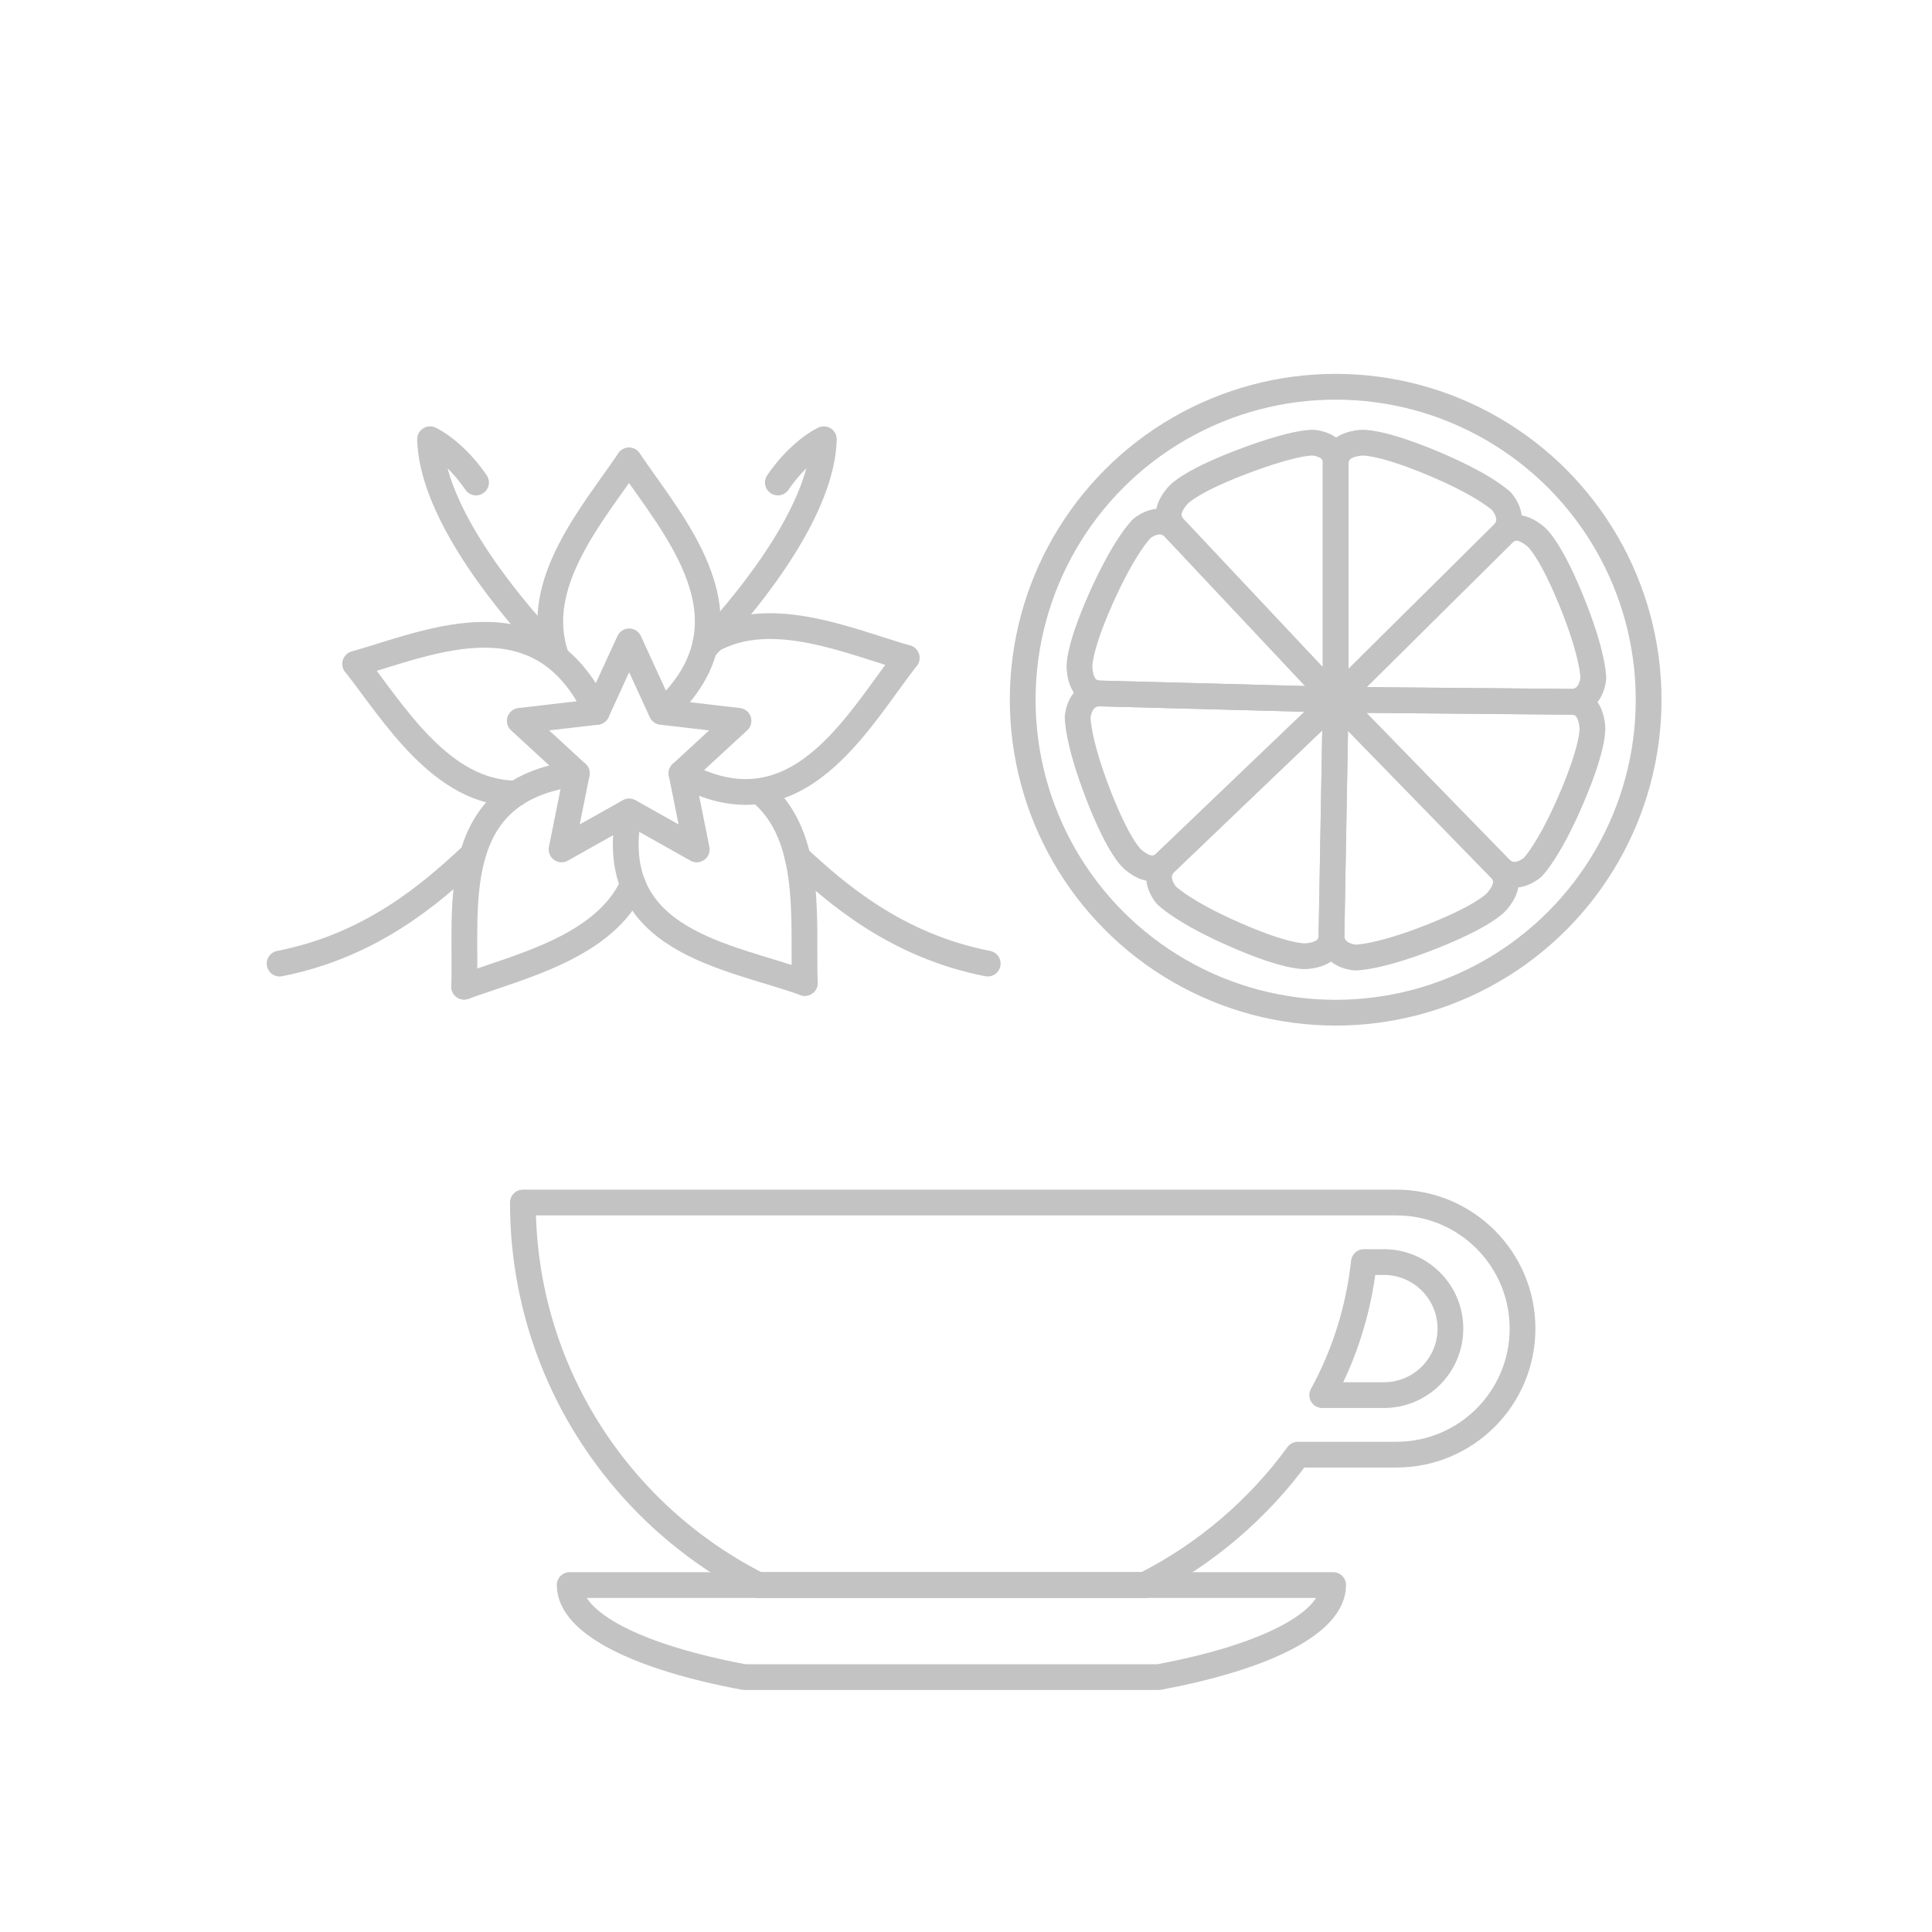 <?xml version="1.0" encoding="utf-8"?>
<!-- Generator: Adobe Illustrator 24.1.1, SVG Export Plug-In . SVG Version: 6.00 Build 0)  -->
<svg version="1.1" id="Layer_1" xmlns="http://www.w3.org/2000/svg" xmlns:xlink="http://www.w3.org/1999/xlink" x="0px" y="0px"
	 viewBox="0 0 150 150" enable-background="new 0 0 150 150" xml:space="preserve">
<path fill="none" stroke="#C3C3C3" stroke-width="2" stroke-linecap="round" stroke-linejoin="round" stroke-miterlimit="10" d="
	M44.23,123.062c0,2.999,5.405,5.633,13.566,7.149H89.94c8.161-1.516,13.566-4.15,13.566-7.149H44.23z"/>
<path fill="none" stroke="#C3C3C3" stroke-width="2" stroke-linecap="round" stroke-linejoin="round" stroke-miterlimit="10" d="
	M108.421,93.365h-1.282H91.211H40.596c0,12.978,7.435,24.212,18.274,29.697h29.995c4.726-2.391,8.803-5.877,11.901-10.123h7.655
	c5.405,0,9.787-4.382,9.787-9.787C118.208,97.747,113.826,93.365,108.421,93.365z M107.445,108.317h-4.789
	c1.713-3.127,2.833-6.62,3.237-10.33h1.552c2.852,0,5.165,2.312,5.165,5.165C112.61,106.005,110.298,108.317,107.445,108.317z"/>
<g>
	
		<polygon fill="none" stroke="#C3C3C3" stroke-width="2" stroke-linecap="round" stroke-linejoin="round" stroke-miterlimit="10" points="
		48.847,49.797 51.358,55.27 57.338,55.966 52.909,60.045 54.095,65.948 48.847,62.997 43.599,65.948 44.785,60.045 40.356,55.966 
		46.336,55.27 	"/>
	<g>
		<path fill="none" stroke="#C3C3C3" stroke-width="2" stroke-linecap="round" stroke-linejoin="round" stroke-miterlimit="10" d="
			M48.835,35.753c3.485,5.152,10.201,12.469,2.719,19.441"/>
		<path fill="none" stroke="#C3C3C3" stroke-width="2" stroke-linecap="round" stroke-linejoin="round" stroke-miterlimit="10" d="
			M48.835,35.753c-2.777,4.105-7.603,9.583-5.668,15.167"/>
		<path fill="none" stroke="#C3C3C3" stroke-width="2" stroke-linecap="round" stroke-linejoin="round" stroke-miterlimit="10" d="
			M70.391,51.079c-3.821,4.908-8.537,13.924-17.482,8.967"/>
		<path fill="none" stroke="#C3C3C3" stroke-width="2" stroke-linecap="round" stroke-linejoin="round" stroke-miterlimit="10" d="
			M70.391,51.079c-4.618-1.329-10.946-4.168-15.628-1.08"/>
		<path fill="none" stroke="#C3C3C3" stroke-width="2" stroke-linecap="round" stroke-linejoin="round" stroke-miterlimit="10" d="
			M62.485,76.318c-5.849-2.116-15.597-3.172-13.649-13.212"/>
		<path fill="none" stroke="#C3C3C3" stroke-width="2" stroke-linecap="round" stroke-linejoin="round" stroke-miterlimit="10" d="
			M62.485,76.318c-0.163-4.751,0.676-11.404-3.45-14.83"/>
		<path fill="none" stroke="#C3C3C3" stroke-width="2" stroke-linecap="round" stroke-linejoin="round" stroke-miterlimit="10" d="
			M36.038,76.606c0.203-6.217-1.402-15.307,8.747-16.561"/>
		<path fill="none" stroke="#C3C3C3" stroke-width="2" stroke-linecap="round" stroke-linejoin="round" stroke-miterlimit="10" d="
			M36.038,76.606c4.362-1.586,10.887-3.091,13.103-7.922"/>
		<path fill="none" stroke="#C3C3C3" stroke-width="2" stroke-linecap="round" stroke-linejoin="round" stroke-miterlimit="10" d="
			M27.583,51.545c5.975-1.73,14.422-5.54,18.753,3.725"/>
		<path fill="none" stroke="#C3C3C3" stroke-width="2" stroke-linecap="round" stroke-linejoin="round" stroke-miterlimit="10" d="
			M27.583,51.545c3.015,3.86,6.692,10.04,12.482,10.063"/>
	</g>
	<path fill="none" stroke="#C3C3C3" stroke-width="2" stroke-linecap="round" stroke-linejoin="round" stroke-miterlimit="10" d="
		M61.929,66.575c3.006,2.782,7.623,6.839,14.758,8.238"/>
	<path fill="none" stroke="#C3C3C3" stroke-width="2" stroke-linecap="round" stroke-linejoin="round" stroke-miterlimit="10" d="
		M36.466,66.575c-3.006,2.782-7.623,6.839-14.758,8.238"/>
	<path fill="none" stroke="#C3C3C3" stroke-width="2" stroke-linecap="round" stroke-linejoin="round" stroke-miterlimit="10" d="
		M42.589,50.262c-4.164-4.477-9.061-10.982-9.201-16.158c0.997,0.49,2.404,1.649,3.571,3.358"/>
	<path fill="none" stroke="#C3C3C3" stroke-width="2" stroke-linecap="round" stroke-linejoin="round" stroke-miterlimit="10" d="
		M54.763,50.262c4.164-4.477,9.061-10.982,9.201-16.158c-0.997,0.49-2.404,1.649-3.571,3.358"/>
</g>
<g>
	<path fill="none" stroke="#C3C3C3" stroke-width="2" stroke-linecap="round" stroke-linejoin="round" stroke-miterlimit="10" d="
		M103.701,54.326c0,0,0-0.887,0-1.97l0-16.279c0-1.084,0.712-1.552,1.845-1.69c0,0,1.197-0.277,5.491,1.495
		c4.294,1.772,5.561,3.06,5.561,3.06c0.65,0.812,0.833,1.774,0.064,2.537L105.1,52.94C104.331,53.702,103.701,54.326,103.701,54.326
		z"/>
	<path fill="none" stroke="#C3C3C3" stroke-width="2" stroke-linecap="round" stroke-linejoin="round" stroke-miterlimit="10" d="
		M103.701,54.326c0,0,0.63-0.624,1.399-1.387l11.561-11.46c0.77-0.763,1.603-0.587,2.499,0.12c0,0,1.04,0.655,2.804,4.953
		s1.742,6.104,1.742,6.104c-0.119,1.033-0.674,1.841-1.757,1.831l-16.278-0.144C104.588,54.334,103.701,54.326,103.701,54.326z"/>
	<path fill="none" stroke="#C3C3C3" stroke-width="2" stroke-linecap="round" stroke-linejoin="round" stroke-miterlimit="10" d="
		M103.701,54.326c0,0,0.887,0.008,1.97,0.018l16.278,0.144c1.084,0.01,1.545,0.725,1.674,1.86c0,0,0.266,1.2-1.544,5.478
		c-1.81,4.278-3.109,5.534-3.109,5.534c-0.818,0.643-1.782,0.817-2.538,0.041l-11.357-11.662
		C104.32,54.962,103.701,54.326,103.701,54.326z"/>
	<path fill="none" stroke="#C3C3C3" stroke-width="2" stroke-linecap="round" stroke-linejoin="round" stroke-miterlimit="10" d="
		M103.701,54.326c0,0,0.618,0.635,1.374,1.412L116.433,67.4c0.756,0.776,0.573,1.608-0.143,2.498c0,0-0.665,1.034-4.977,2.76
		c-4.313,1.726-6.119,1.687-6.119,1.687c-1.032-0.128-1.835-0.69-1.816-1.773l0.288-16.276
		C103.686,55.213,103.701,54.326,103.701,54.326z"/>
	<path fill="none" stroke="#C3C3C3" stroke-width="2" stroke-linecap="round" stroke-linejoin="round" stroke-miterlimit="10" d="
		M103.701,54.326c0,0-0.016,0.886-0.035,1.97l-0.288,16.276c-0.019,1.083-0.739,1.539-1.874,1.657c0,0-1.202,0.256-5.464-1.592
		c-4.262-1.848-5.506-3.158-5.506-3.158c-0.636-0.824-0.802-1.789-0.019-2.538l11.763-11.253
		C103.061,54.939,103.701,54.326,103.701,54.326z"/>
	<path fill="none" stroke="#C3C3C3" stroke-width="2" stroke-linecap="round" stroke-linejoin="round" stroke-miterlimit="10" d="
		M103.701,54.326c0,0-0.641,0.613-1.424,1.362L90.515,66.942c-0.783,0.749-1.613,0.558-2.497-0.165c0,0-1.028-0.674-2.716-5.001
		c-1.688-4.328-1.633-6.134-1.633-6.134c0.137-1.031,0.706-1.829,1.789-1.8l16.273,0.432
		C102.815,54.303,103.701,54.327,103.701,54.326z"/>
	<path fill="none" stroke="#C3C3C3" stroke-width="2" stroke-linecap="round" stroke-linejoin="round" stroke-miterlimit="10" d="
		M103.701,54.326c0,0-0.886-0.024-1.969-0.052l-16.273-0.432c-1.083-0.029-1.532-0.753-1.641-1.889c0,0-0.245-1.204,1.64-5.45
		c1.885-4.245,3.207-5.478,3.207-5.478c0.829-0.628,1.796-0.786,2.538,0.004l11.149,11.862
		C103.094,53.681,103.701,54.327,103.701,54.326z"/>
	<path fill="none" stroke="#C3C3C3" stroke-width="2" stroke-linecap="round" stroke-linejoin="round" stroke-miterlimit="10" d="
		M103.701,54.326c0,0-0.607-0.646-1.349-1.436L91.203,41.029c-0.742-0.79-0.544-1.618,0.187-2.495c0,0,0.683-1.022,5.025-2.671
		c4.342-1.65,5.596-1.491,5.596-1.491c1.03,0.147,1.729,0.623,1.69,1.706l0,15.762C103.663,52.922,103.701,54.327,103.701,54.326z"
		/>
	
		<circle fill="none" stroke="#C3C3C3" stroke-width="2" stroke-linecap="round" stroke-linejoin="round" stroke-miterlimit="10" cx="103.701" cy="54.326" r="24.299"/>
</g>
</svg>
